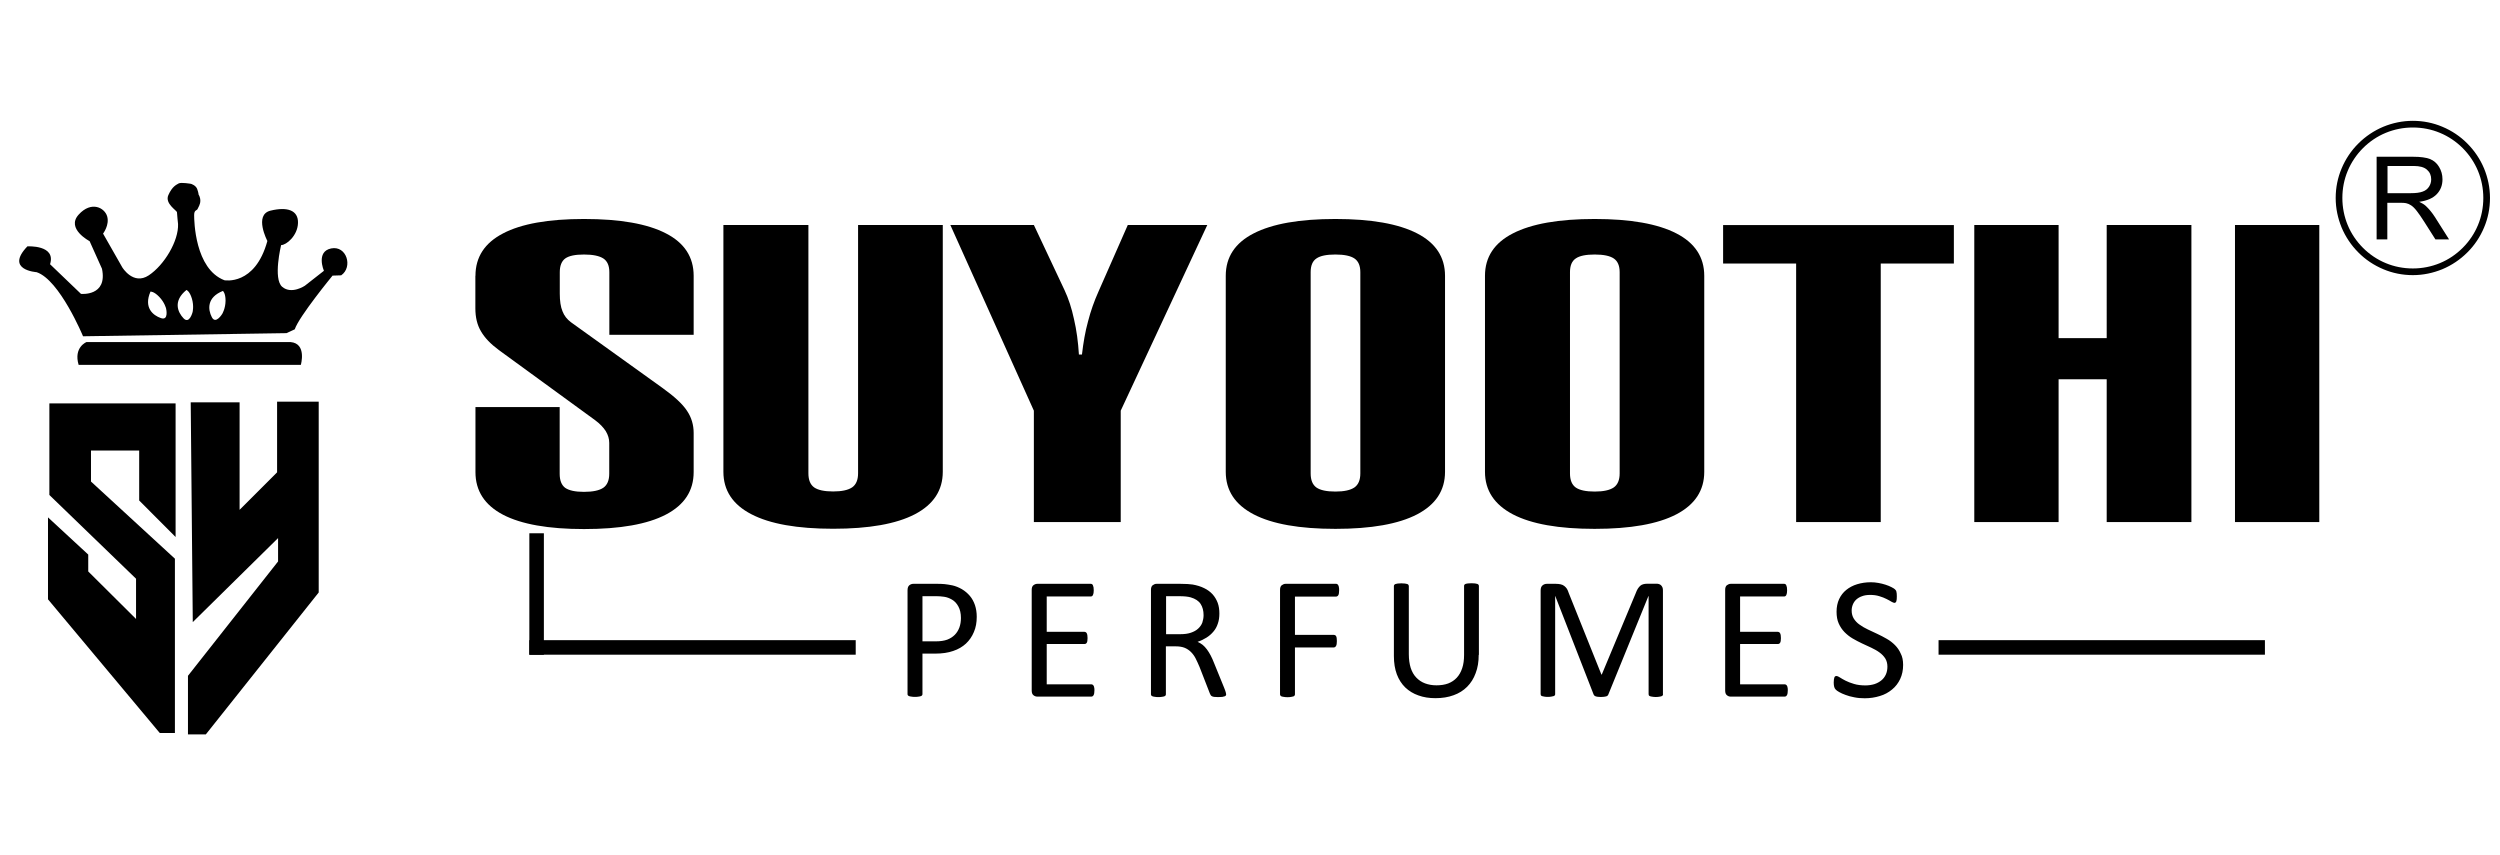 <?xml version="1.0" encoding="UTF-8"?> <svg xmlns="http://www.w3.org/2000/svg" xmlns:xlink="http://www.w3.org/1999/xlink" version="1.1" id="Layer_1" x="0px" y="0px" viewBox="0 0 254.7 87.13" style="enable-background:new 0 0 254.7 87.13;" xml:space="preserve"> <style type="text/css"> .st0{fill-rule:evenodd;clip-rule:evenodd;} .st1{fill-rule:evenodd;clip-rule:evenodd;fill:#FFFFFF;} .st2{fill:#FFFFFF;} </style> <path class="st0" d="M8.01,37.17h22.64c0,0,0.63-2.18-1.05-2.32H8.81C8.81,34.85,7.48,35.38,8.01,37.17"></path> <path class="st0" d="M15.33,29.71c0,0,0.33-0.05,0.89,0.53c0.56,0.58,0.7,1.19,0.7,1.19s0.3,1.26-0.52,0.98 C15.58,32.13,14.62,31.34,15.33,29.71 M19,29.54c0,0,0.32,0.11,0.55,0.88c0.23,0.77,0.07,1.38,0.07,1.38s-0.32,1.26-0.92,0.63 C18.1,31.8,17.61,30.66,19,29.54z M22.71,29.64c0,0,0.27,0.2,0.27,1c-0.01,0.81-0.34,1.34-0.34,1.34s-0.67,1.11-1.06,0.33 C21.18,31.54,21.05,30.3,22.71,29.64z M2.79,25.1c0,0,2.94-0.18,2.31,1.82l3.15,3.02c0,0,2.73,0.28,2.14-2.56l-1.26-2.81 c0,0-2.42-1.26-1.12-2.7c1.3-1.44,2.66-0.7,2.91,0.18c0.25,0.88-0.42,1.75-0.42,1.75l1.96,3.44c0,0,1.12,1.86,2.7,0.81 c1.58-1.05,3.05-3.51,2.98-5.23c0,0-0.11-1.02-0.11-1.19c0-0.18-1.26-0.88-0.88-1.75c0.39-0.88,0.81-1.05,1.05-1.19 c0.25-0.14,1.26,0.04,1.26,0.04s0.49,0.14,0.63,0.53c0.14,0.39,0.14,0.56,0.14,0.56s0.18,0.25,0.18,0.63c0,0.39-0.21,0.67-0.28,0.84 c-0.07,0.18-0.35,0.07-0.35,0.63c0,0.56,0.07,5.47,3.08,6.63c0,0,3.12,0.6,4.38-4c0,0-1.4-2.67,0.32-3.09 c1.72-0.42,2.84-0.04,2.8,1.26c-0.04,1.3-1.19,2.25-1.72,2.25c0,0-0.84,3.44,0.11,4.25c0.95,0.81,2.31-0.11,2.31-0.11L33,27.59 c0,0-0.84-1.96,0.74-2.28c1.58-0.32,2.24,1.9,1.02,2.74l-0.88,0.03c0,0-3.43,4.18-3.85,5.47l-0.84,0.39L8.46,34.26 c0,0-2.38-5.75-4.73-6.53C3.73,27.73,0.47,27.52,2.79,25.1z"></path> <polygon class="st0" points="9.27,45.9 14.18,45.9 14.18,50.99 17.89,54.71 17.89,41.1 5.03,41.1 5.03,50.43 13.86,58.96 13.86,63.06 8.99,58.22 8.99,56.5 4.89,52.71 4.89,61.06 16.28,74.68 17.82,74.68 17.82,56.92 9.27,49.06 "></polygon> <polygon class="st0" points="19.43,40.99 24.41,40.99 24.41,51.94 28.23,48.12 28.23,40.92 32.47,40.92 32.47,60.36 20.97,74.82 19.15,74.82 19.15,68.85 28.33,57.2 28.33,54.82 19.64,63.38 "></polygon> <path d="M236.29,53.19h-8.59V22.92h8.59V53.19z M201.14,53.19V22.92h8.59v11.53h4.9V22.92h8.63v30.27h-8.63V38.64h-4.9v14.55H201.14 z M191.62,53.19h-8.63V26.85h-7.44v-3.92h23.51v3.92h-7.45V53.19z M151.29,28.1c0-1.91,0.95-3.35,2.84-4.32 c1.9-0.98,4.68-1.47,8.33-1.47c3.65,0,6.43,0.49,8.33,1.47c1.89,0.97,2.84,2.42,2.84,4.32v19.97c0,1.9-0.95,3.34-2.84,4.33 c-1.9,0.99-4.68,1.48-8.33,1.48c-3.65,0-6.43-0.49-8.33-1.48c-1.88-0.99-2.84-2.43-2.84-4.33V28.1z M159.95,27.73v20.5 c0,0.69,0.2,1.16,0.59,1.44c0.39,0.27,1.03,0.41,1.93,0.41c0.88,0,1.53-0.14,1.94-0.42c0.4-0.28,0.6-0.76,0.6-1.43v-20.5 c0-0.66-0.2-1.12-0.59-1.39c-0.39-0.27-1.04-0.41-1.95-0.41c-0.9,0-1.54,0.13-1.93,0.4C160.15,26.59,159.95,27.05,159.95,27.73z M124.88,28.1c0-1.91,0.95-3.35,2.84-4.32c1.9-0.98,4.68-1.47,8.33-1.47c3.65,0,6.43,0.49,8.33,1.47c1.89,0.97,2.84,2.42,2.84,4.32 v19.97c0,1.9-0.95,3.34-2.84,4.33c-1.9,0.99-4.68,1.48-8.33,1.48c-3.65,0-6.43-0.49-8.33-1.48c-1.89-0.99-2.84-2.43-2.84-4.33V28.1z M133.53,27.73v20.5c0,0.69,0.2,1.16,0.59,1.44c0.39,0.27,1.03,0.41,1.93,0.41c0.88,0,1.53-0.14,1.94-0.42 c0.4-0.28,0.6-0.76,0.6-1.43v-20.5c0-0.66-0.2-1.12-0.59-1.39c-0.39-0.27-1.04-0.41-1.95-0.41c-0.9,0-1.54,0.13-1.93,0.4 C133.73,26.59,133.53,27.05,133.53,27.73z M105.33,53.19V41.84l-8.51-18.92h8.51l3.13,6.65c0.4,0.85,0.72,1.83,0.96,2.95 c0.26,1.11,0.42,2.31,0.5,3.6h0.31c0.14-1.21,0.33-2.33,0.62-3.38c0.27-1.05,0.63-2.07,1.07-3.05l2.98-6.77H123l-8.82,18.92v11.35 H105.33z M73.7,48.07V22.92h8.66v25.3c0,0.69,0.2,1.16,0.59,1.44c0.39,0.27,1.03,0.41,1.93,0.41c0.88,0,1.53-0.14,1.94-0.42 c0.4-0.28,0.6-0.76,0.6-1.43v-25.3h8.63v25.14c0,1.9-0.95,3.34-2.84,4.33c-1.9,0.99-4.68,1.48-8.33,1.48 c-3.65,0-6.43-0.49-8.33-1.48C74.65,51.41,73.7,49.96,73.7,48.07z M48.44,28.1c0-1.91,0.94-3.35,2.81-4.32 c1.86-0.98,4.62-1.47,8.25-1.47c3.68,0,6.46,0.49,8.35,1.47c1.89,0.97,2.82,2.42,2.82,4.32v6.01h-8.59v-6.38 c0-0.66-0.2-1.12-0.6-1.39c-0.41-0.27-1.07-0.41-1.98-0.41c-0.9,0-1.53,0.13-1.91,0.4c-0.37,0.27-0.56,0.74-0.56,1.41v2.17 c0,0.76,0.09,1.36,0.28,1.81c0.17,0.45,0.47,0.82,0.86,1.11l9.36,6.72c1.18,0.85,2.01,1.61,2.46,2.3c0.46,0.68,0.68,1.44,0.68,2.26 v3.98c0,1.9-0.93,3.34-2.82,4.33c-1.89,0.99-4.67,1.48-8.35,1.48c-3.64,0-6.39-0.49-8.25-1.46c-1.87-0.98-2.81-2.43-2.81-4.34v-6.63 h8.58v6.79c0,0.69,0.19,1.16,0.56,1.44c0.39,0.27,1.02,0.41,1.91,0.41c0.91,0,1.57-0.14,1.98-0.42c0.4-0.28,0.6-0.76,0.6-1.43v-3.14 c0-0.41-0.12-0.81-0.35-1.19c-0.24-0.38-0.6-0.76-1.1-1.13l-9.8-7.14c-0.84-0.62-1.44-1.25-1.82-1.91 c-0.39-0.65-0.57-1.44-0.57-2.34V28.1z"></path> <path d="M193.89,67.74c0,0.54-0.1,1.01-0.3,1.44c-0.2,0.42-0.47,0.78-0.83,1.07c-0.35,0.29-0.76,0.52-1.24,0.66 c-0.48,0.15-0.99,0.23-1.54,0.23c-0.39,0-0.74-0.03-1.07-0.1c-0.33-0.06-0.62-0.14-0.88-0.24c-0.26-0.09-0.47-0.19-0.65-0.29 c-0.18-0.1-0.3-0.19-0.36-0.26c-0.07-0.07-0.12-0.16-0.15-0.27c-0.03-0.11-0.05-0.26-0.05-0.44c0-0.13,0.01-0.24,0.02-0.32 c0.01-0.08,0.03-0.15,0.05-0.21c0.02-0.05,0.05-0.09,0.09-0.11c0.03-0.02,0.08-0.03,0.12-0.03c0.08,0,0.2,0.05,0.35,0.15 c0.15,0.1,0.35,0.21,0.58,0.33c0.24,0.12,0.52,0.23,0.86,0.33c0.33,0.1,0.72,0.15,1.16,0.15c0.33,0,0.64-0.05,0.91-0.13 c0.28-0.09,0.51-0.22,0.71-0.38c0.2-0.16,0.35-0.36,0.46-0.6c0.11-0.24,0.16-0.51,0.16-0.81c0-0.32-0.08-0.6-0.22-0.83 c-0.15-0.23-0.34-0.43-0.59-0.61c-0.24-0.18-0.52-0.33-0.83-0.48c-0.31-0.14-0.63-0.29-0.95-0.44c-0.32-0.15-0.64-0.32-0.95-0.5 c-0.31-0.18-0.58-0.4-0.83-0.65c-0.24-0.25-0.44-0.54-0.59-0.88c-0.15-0.33-0.22-0.73-0.22-1.2c0-0.48,0.09-0.91,0.26-1.28 c0.18-0.38,0.42-0.69,0.73-0.94c0.31-0.25,0.68-0.45,1.11-0.58c0.43-0.13,0.89-0.2,1.39-0.2c0.25,0,0.51,0.02,0.77,0.07 c0.26,0.05,0.5,0.1,0.73,0.18c0.23,0.07,0.43,0.16,0.61,0.25c0.18,0.09,0.3,0.17,0.35,0.22c0.06,0.06,0.09,0.1,0.11,0.13 c0.02,0.03,0.03,0.08,0.04,0.13c0.01,0.05,0.02,0.11,0.03,0.18c0.01,0.07,0.01,0.16,0.01,0.28c0,0.11,0,0.2-0.01,0.29 c-0.01,0.08-0.02,0.15-0.04,0.21c-0.02,0.05-0.05,0.1-0.08,0.12c-0.03,0.02-0.07,0.04-0.11,0.04c-0.06,0-0.17-0.04-0.31-0.12 c-0.14-0.09-0.31-0.18-0.51-0.28c-0.2-0.1-0.44-0.2-0.72-0.28c-0.28-0.09-0.59-0.13-0.93-0.13c-0.32,0-0.6,0.04-0.83,0.13 c-0.24,0.08-0.43,0.2-0.59,0.34c-0.15,0.14-0.27,0.31-0.35,0.51c-0.08,0.19-0.12,0.4-0.12,0.62c0,0.32,0.08,0.59,0.22,0.82 c0.15,0.23,0.34,0.44,0.59,0.61c0.25,0.18,0.52,0.34,0.84,0.49c0.32,0.15,0.63,0.3,0.96,0.45c0.32,0.15,0.65,0.32,0.96,0.5 c0.32,0.18,0.59,0.39,0.84,0.64c0.25,0.25,0.45,0.54,0.59,0.87C193.81,66.89,193.89,67.28,193.89,67.74 M182.14,70.33 c0,0.11-0.01,0.2-0.02,0.28c-0.01,0.08-0.03,0.15-0.06,0.2c-0.03,0.06-0.06,0.09-0.1,0.12c-0.04,0.02-0.08,0.04-0.13,0.04h-5.51 c-0.14,0-0.26-0.04-0.38-0.14c-0.12-0.09-0.18-0.25-0.18-0.48V60.1c0-0.23,0.06-0.39,0.18-0.48c0.12-0.09,0.25-0.14,0.38-0.14h5.45 c0.05,0,0.09,0.01,0.13,0.04c0.04,0.02,0.07,0.06,0.09,0.12c0.02,0.05,0.04,0.12,0.06,0.2c0.01,0.08,0.02,0.18,0.02,0.3 c0,0.11-0.01,0.2-0.02,0.28c-0.02,0.08-0.04,0.15-0.06,0.2c-0.02,0.05-0.06,0.08-0.09,0.11c-0.04,0.02-0.08,0.04-0.13,0.04h-4.49 v3.6h3.85c0.05,0,0.09,0.02,0.13,0.04c0.04,0.02,0.07,0.06,0.1,0.11c0.03,0.05,0.04,0.11,0.06,0.2c0.01,0.08,0.02,0.18,0.02,0.29 c0,0.11-0.01,0.2-0.02,0.28c-0.01,0.08-0.03,0.14-0.06,0.19c-0.03,0.04-0.06,0.08-0.1,0.1c-0.04,0.02-0.08,0.03-0.13,0.03h-3.85 v4.11h4.55c0.04,0,0.09,0.01,0.13,0.04c0.04,0.02,0.07,0.06,0.1,0.11c0.03,0.05,0.05,0.11,0.06,0.2 C182.14,70.11,182.14,70.21,182.14,70.33z M169.43,70.73c0,0.05-0.01,0.09-0.04,0.12c-0.02,0.04-0.06,0.06-0.12,0.08 c-0.06,0.02-0.13,0.04-0.22,0.05c-0.09,0.02-0.21,0.03-0.36,0.03c-0.14,0-0.25-0.01-0.35-0.03c-0.1-0.01-0.17-0.03-0.23-0.05 c-0.06-0.02-0.1-0.05-0.12-0.08c-0.02-0.04-0.03-0.08-0.03-0.12v-10h-0.02l-4.09,10.04c-0.02,0.04-0.04,0.08-0.08,0.11 c-0.03,0.03-0.08,0.05-0.14,0.07c-0.06,0.02-0.14,0.03-0.22,0.04c-0.09,0.01-0.19,0.02-0.31,0.02c-0.12,0-0.23-0.01-0.32-0.02 c-0.09-0.01-0.16-0.03-0.22-0.05c-0.06-0.02-0.1-0.05-0.13-0.08c-0.03-0.03-0.05-0.06-0.07-0.1l-3.91-10.04h-0.01v10 c0,0.05-0.01,0.09-0.04,0.12c-0.02,0.04-0.06,0.06-0.12,0.08c-0.06,0.02-0.14,0.04-0.23,0.05c-0.1,0.02-0.22,0.03-0.36,0.03 c-0.14,0-0.26-0.01-0.36-0.03c-0.09-0.01-0.17-0.03-0.23-0.05c-0.05-0.02-0.09-0.05-0.11-0.08c-0.02-0.04-0.03-0.08-0.03-0.12V60.17 c0-0.25,0.06-0.42,0.19-0.53c0.13-0.11,0.28-0.16,0.44-0.16h0.92c0.19,0,0.35,0.02,0.49,0.05c0.14,0.03,0.27,0.09,0.37,0.17 c0.11,0.08,0.19,0.18,0.27,0.29c0.07,0.12,0.13,0.26,0.18,0.42l3.33,8.31h0.04l3.46-8.29c0.06-0.18,0.14-0.33,0.21-0.45 c0.08-0.12,0.16-0.22,0.25-0.3c0.09-0.08,0.19-0.13,0.31-0.16c0.11-0.03,0.24-0.05,0.39-0.05h0.97c0.09,0,0.17,0.01,0.25,0.04 c0.08,0.03,0.15,0.07,0.2,0.12c0.06,0.06,0.1,0.13,0.14,0.21c0.04,0.09,0.05,0.19,0.05,0.32V70.73z M150.65,66.72 c0,0.7-0.1,1.32-0.31,1.86c-0.2,0.55-0.49,1.01-0.87,1.39c-0.38,0.38-0.84,0.67-1.38,0.86c-0.54,0.2-1.16,0.3-1.85,0.3 c-0.63,0-1.21-0.09-1.73-0.28c-0.52-0.18-0.96-0.45-1.34-0.81c-0.37-0.36-0.66-0.81-0.86-1.34c-0.2-0.54-0.3-1.16-0.3-1.86v-7.13 c0-0.05,0.01-0.09,0.04-0.12c0.02-0.04,0.06-0.06,0.12-0.09c0.06-0.02,0.14-0.04,0.23-0.05c0.09-0.01,0.22-0.02,0.37-0.02 c0.14,0,0.26,0.01,0.36,0.02c0.1,0.02,0.18,0.03,0.24,0.05c0.06,0.02,0.1,0.05,0.12,0.09c0.02,0.04,0.04,0.08,0.04,0.12v6.94 c0,0.53,0.07,1,0.19,1.39c0.13,0.4,0.32,0.73,0.57,0.99c0.25,0.26,0.54,0.46,0.89,0.59c0.35,0.13,0.73,0.2,1.17,0.2 c0.44,0,0.84-0.06,1.19-0.19c0.34-0.13,0.64-0.33,0.88-0.59c0.24-0.26,0.42-0.58,0.55-0.97c0.13-0.38,0.19-0.84,0.19-1.35v-7.02 c0-0.05,0.01-0.09,0.03-0.12c0.02-0.04,0.07-0.06,0.12-0.09c0.06-0.02,0.14-0.04,0.24-0.05c0.1-0.01,0.22-0.02,0.37-0.02 c0.14,0,0.26,0.01,0.36,0.02c0.1,0.02,0.18,0.03,0.23,0.05c0.06,0.02,0.1,0.05,0.12,0.09c0.03,0.04,0.04,0.08,0.04,0.12V66.72z M136.43,60.14c0,0.11-0.01,0.21-0.02,0.29c-0.01,0.09-0.03,0.15-0.06,0.2c-0.03,0.05-0.06,0.09-0.1,0.11 c-0.04,0.02-0.08,0.04-0.12,0.04h-4.2v3.9h3.97c0.04,0,0.08,0.01,0.12,0.03c0.04,0.02,0.07,0.06,0.1,0.1 c0.03,0.05,0.05,0.11,0.06,0.19c0.01,0.08,0.02,0.18,0.02,0.31c0,0.11-0.01,0.21-0.02,0.29c-0.01,0.08-0.03,0.15-0.06,0.2 c-0.03,0.05-0.06,0.09-0.1,0.12c-0.04,0.02-0.08,0.04-0.12,0.04h-3.97v4.78c0,0.04-0.01,0.08-0.04,0.12 c-0.02,0.04-0.06,0.07-0.12,0.09c-0.06,0.02-0.14,0.04-0.23,0.05c-0.09,0.02-0.22,0.03-0.37,0.03c-0.14,0-0.26-0.01-0.36-0.03 c-0.1-0.01-0.18-0.03-0.24-0.05c-0.06-0.02-0.1-0.05-0.12-0.09c-0.02-0.04-0.04-0.08-0.04-0.12V60.1c0-0.23,0.06-0.39,0.18-0.48 c0.12-0.09,0.25-0.14,0.38-0.14h5.16c0.04,0,0.08,0.01,0.12,0.04c0.04,0.02,0.07,0.06,0.1,0.12c0.03,0.05,0.05,0.12,0.06,0.21 C136.43,59.92,136.43,60.02,136.43,60.14z M122.62,62.67c0-0.45-0.1-0.83-0.3-1.14c-0.2-0.31-0.54-0.53-1.01-0.67 c-0.15-0.04-0.31-0.07-0.5-0.09c-0.19-0.02-0.43-0.03-0.73-0.03h-1.28v3.87h1.49c0.4,0,0.75-0.05,1.04-0.15 c0.29-0.1,0.54-0.23,0.73-0.41c0.19-0.17,0.34-0.38,0.43-0.61C122.57,63.2,122.62,62.94,122.62,62.67z M124.92,70.73 c0,0.05-0.01,0.09-0.03,0.12c-0.02,0.04-0.05,0.06-0.12,0.09c-0.06,0.02-0.14,0.04-0.25,0.06c-0.11,0.01-0.25,0.02-0.42,0.02 c-0.16,0-0.28-0.01-0.38-0.02c-0.1-0.01-0.18-0.03-0.23-0.06c-0.06-0.03-0.11-0.06-0.14-0.11c-0.03-0.05-0.06-0.11-0.09-0.18 l-1.05-2.7c-0.13-0.31-0.26-0.59-0.39-0.85c-0.13-0.26-0.29-0.48-0.48-0.67c-0.18-0.18-0.4-0.33-0.64-0.43 c-0.25-0.1-0.55-0.15-0.9-0.15h-1.02v4.89c0,0.05-0.02,0.09-0.04,0.12c-0.03,0.04-0.07,0.06-0.12,0.08 c-0.06,0.02-0.13,0.04-0.23,0.05c-0.1,0.02-0.22,0.03-0.37,0.03c-0.15,0-0.27-0.01-0.37-0.03c-0.1-0.01-0.18-0.03-0.23-0.05 c-0.06-0.02-0.1-0.05-0.12-0.08c-0.02-0.04-0.04-0.08-0.04-0.12V60.1c0-0.23,0.06-0.39,0.18-0.48c0.12-0.09,0.25-0.14,0.38-0.14 h2.44c0.29,0,0.53,0.01,0.72,0.02c0.19,0.02,0.36,0.03,0.52,0.05c0.45,0.08,0.84,0.2,1.18,0.37c0.34,0.16,0.63,0.38,0.86,0.63 c0.23,0.26,0.4,0.55,0.52,0.87c0.12,0.33,0.17,0.69,0.17,1.09c0,0.38-0.05,0.73-0.16,1.03c-0.1,0.31-0.25,0.58-0.45,0.81 c-0.19,0.23-0.43,0.44-0.7,0.61c-0.27,0.17-0.58,0.32-0.91,0.43c0.19,0.08,0.36,0.19,0.52,0.31c0.15,0.13,0.3,0.28,0.43,0.46 c0.13,0.18,0.26,0.38,0.38,0.61c0.12,0.23,0.24,0.49,0.35,0.78l1.03,2.53c0.08,0.21,0.14,0.36,0.16,0.45 C124.9,70.62,124.92,70.68,124.92,70.73z M111.5,70.33c0,0.11-0.01,0.2-0.02,0.28c-0.01,0.08-0.03,0.15-0.06,0.2 c-0.03,0.06-0.06,0.09-0.1,0.12c-0.04,0.02-0.08,0.04-0.13,0.04h-5.51c-0.14,0-0.26-0.04-0.39-0.14c-0.12-0.09-0.18-0.25-0.18-0.48 V60.1c0-0.23,0.06-0.39,0.18-0.48c0.12-0.09,0.25-0.14,0.39-0.14h5.45c0.05,0,0.09,0.01,0.13,0.04c0.04,0.02,0.07,0.06,0.09,0.12 c0.02,0.05,0.04,0.12,0.06,0.2c0.01,0.08,0.02,0.18,0.02,0.3c0,0.11-0.01,0.2-0.02,0.28c-0.02,0.08-0.04,0.15-0.06,0.2 c-0.02,0.05-0.06,0.08-0.09,0.11c-0.04,0.02-0.08,0.04-0.13,0.04h-4.49v3.6h3.85c0.05,0,0.09,0.02,0.13,0.04 c0.04,0.02,0.07,0.06,0.1,0.11c0.03,0.05,0.04,0.11,0.06,0.2c0.01,0.08,0.02,0.18,0.02,0.29c0,0.11-0.01,0.2-0.02,0.28 c-0.01,0.08-0.03,0.14-0.06,0.19c-0.03,0.04-0.06,0.08-0.1,0.1c-0.04,0.02-0.08,0.03-0.13,0.03h-3.85v4.11h4.55 c0.05,0,0.09,0.01,0.13,0.04c0.04,0.02,0.07,0.06,0.1,0.11c0.03,0.05,0.05,0.11,0.06,0.2C111.5,70.11,111.5,70.21,111.5,70.33z M97.9,62.96c0-0.47-0.09-0.86-0.26-1.17c-0.17-0.32-0.39-0.55-0.65-0.7c-0.26-0.15-0.52-0.25-0.8-0.29 c-0.28-0.04-0.54-0.06-0.8-0.06h-1.41v4.6h1.37c0.46,0,0.84-0.06,1.15-0.17c0.31-0.12,0.56-0.28,0.77-0.49 c0.21-0.21,0.36-0.46,0.47-0.75C97.85,63.63,97.9,63.31,97.9,62.96z M99.51,62.84c0,0.58-0.09,1.09-0.29,1.55 c-0.19,0.46-0.46,0.85-0.81,1.18c-0.35,0.32-0.78,0.58-1.3,0.75c-0.51,0.18-1.12,0.27-1.83,0.27h-1.3v4.13 c0,0.05-0.02,0.09-0.04,0.12c-0.03,0.04-0.07,0.06-0.12,0.08c-0.06,0.02-0.13,0.04-0.23,0.05c-0.1,0.02-0.22,0.03-0.37,0.03 c-0.15,0-0.27-0.01-0.37-0.03c-0.1-0.01-0.18-0.03-0.23-0.05c-0.06-0.02-0.1-0.05-0.12-0.08c-0.03-0.04-0.04-0.08-0.04-0.12V60.14 c0-0.24,0.06-0.41,0.18-0.51c0.12-0.1,0.26-0.15,0.42-0.15h2.46c0.25,0,0.49,0.01,0.71,0.03c0.23,0.02,0.5,0.07,0.81,0.13 c0.31,0.07,0.63,0.2,0.95,0.38c0.32,0.19,0.59,0.42,0.82,0.69c0.23,0.27,0.4,0.59,0.52,0.94C99.45,62.01,99.51,62.41,99.51,62.84z"></path> <rect x="53.93" y="54.33" class="st0" width="1.48" height="12.38"></rect> <rect x="53.93" y="65.22" class="st0" width="33.25" height="1.48"></rect> <rect x="197.5" y="65.22" class="st0" width="33.25" height="1.48"></rect> <path d="M251.03,14.97c-1.33-1.33-3.17-2.16-5.2-2.16c-2.03,0-3.87,0.82-5.21,2.16c-1.33,1.33-2.16,3.17-2.16,5.21 c0,2.03,0.82,3.87,2.16,5.2c1.33,1.33,3.17,2.16,5.21,2.16c2.03,0,3.87-0.82,5.2-2.16c1.33-1.33,2.16-3.17,2.16-5.2 C253.18,18.14,252.36,16.3,251.03,14.97 M245.82,12.49c2.12,0,4.04,0.86,5.43,2.25c1.39,1.39,2.25,3.31,2.25,5.43 c0,2.12-0.86,4.04-2.25,5.43c-1.39,1.39-3.31,2.25-5.43,2.25c-2.12,0-4.04-0.86-5.43-2.25c-1.39-1.39-2.25-3.31-2.25-5.43 c0-2.12,0.86-4.04,2.25-5.43C241.78,13.35,243.7,12.49,245.82,12.49z"></path> <path d="M250.9,15.09c-0.66-0.66-1.45-1.2-2.33-1.56c-0.84-0.35-1.77-0.54-2.75-0.54c-0.97,0-1.9,0.19-2.75,0.54 c-0.88,0.36-1.67,0.9-2.33,1.56c-0.66,0.66-1.2,1.46-1.56,2.33c-0.35,0.84-0.54,1.77-0.54,2.75c0,0.97,0.19,1.9,0.54,2.75 c0.36,0.88,0.9,1.67,1.56,2.33c0.66,0.66,1.45,1.2,2.33,1.56c0.84,0.35,1.77,0.54,2.75,0.54c0.97,0,1.9-0.19,2.75-0.54 c0.88-0.36,1.67-0.9,2.33-1.56c0.66-0.66,1.2-1.45,1.56-2.33c0.35-0.84,0.54-1.77,0.54-2.75c0-0.97-0.19-1.9-0.54-2.75 C252.1,16.55,251.56,15.75,250.9,15.09 M245.82,12.31c1.06,0,2.08,0.21,3,0.6c0.96,0.4,1.83,0.98,2.55,1.71 c0.72,0.72,1.31,1.59,1.71,2.55c0.38,0.93,0.6,1.94,0.6,3c0,1.06-0.21,2.08-0.6,3c-0.4,0.96-0.98,1.83-1.71,2.55 c-0.72,0.72-1.59,1.31-2.55,1.71c-0.93,0.38-1.94,0.6-3,0.6c-1.06,0-2.08-0.21-3-0.6c-0.96-0.4-1.83-0.98-2.55-1.71 c-0.72-0.72-1.31-1.59-1.71-2.55c-0.38-0.93-0.6-1.94-0.6-3c0-1.06,0.21-2.08,0.6-3c0.4-0.96,0.98-1.83,1.71-2.55 c0.72-0.72,1.59-1.31,2.55-1.71C243.74,12.53,244.76,12.31,245.82,12.31z"></path> <path d="M243.24,19.68h2.39c0.51,0,0.9-0.05,1.19-0.16c0.29-0.1,0.5-0.27,0.65-0.5c0.15-0.23,0.22-0.48,0.22-0.75 c0-0.4-0.14-0.73-0.43-0.98c-0.29-0.26-0.74-0.38-1.36-0.38h-2.66V19.68z M242.13,24.37v-8.4h3.72c0.75,0,1.32,0.08,1.71,0.23 c0.39,0.15,0.7,0.42,0.93,0.8c0.23,0.38,0.35,0.8,0.35,1.27c0,0.6-0.19,1.1-0.58,1.51c-0.39,0.41-0.98,0.67-1.79,0.78 c0.3,0.14,0.52,0.28,0.67,0.42c0.32,0.3,0.63,0.67,0.92,1.12l1.45,2.29h-1.39l-1.11-1.75c-0.32-0.51-0.59-0.89-0.8-1.16 c-0.21-0.27-0.4-0.45-0.57-0.56c-0.16-0.11-0.33-0.18-0.51-0.22c-0.13-0.03-0.33-0.04-0.62-0.04h-1.29v3.73H242.13z"></path> </svg> 